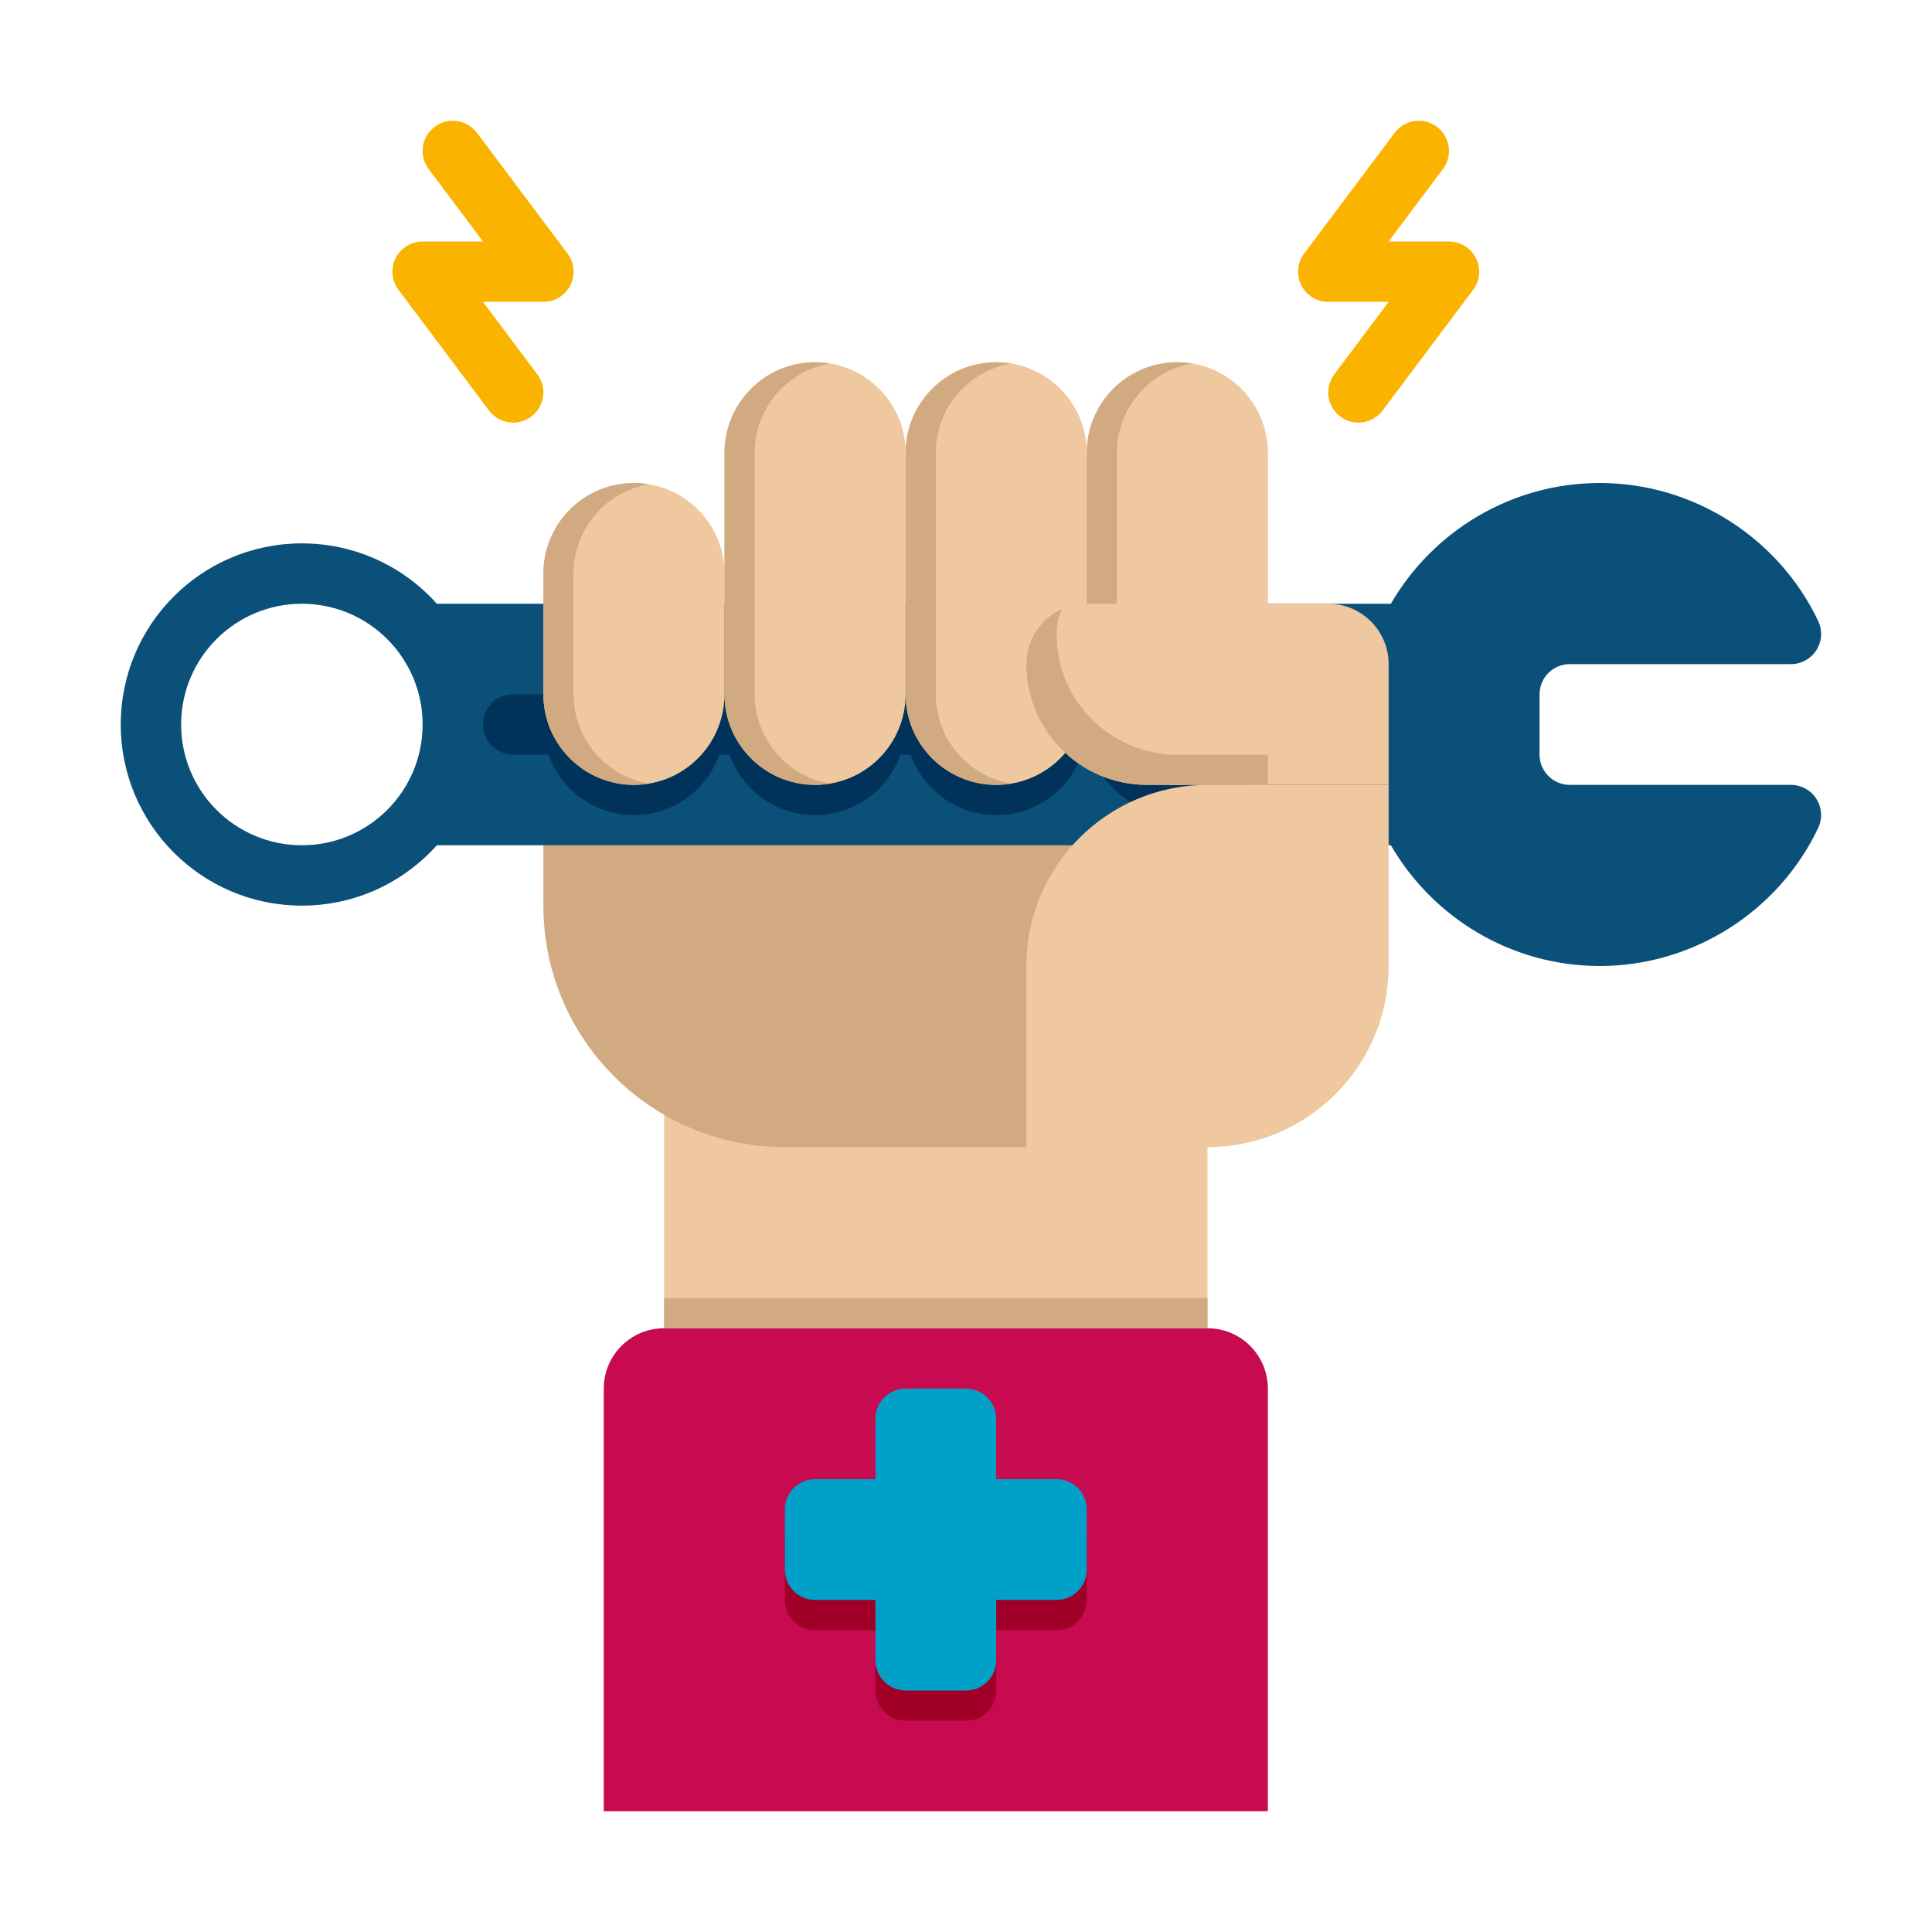 <svg xmlns="http://www.w3.org/2000/svg" height="512" viewBox="0 0 64 64" width="512"><g id="Icons"><g><g><g><g><path d="m22 36h18v8h-18z" fill="#f0c8a0"></path></g></g><g><g><path d="m40 38h-14c-4.418 0-8-3.582-8-8v-10h22z" fill="#d2aa82"></path></g></g><path d="m59.326 26h-7.326c-.552 0-1-.449-1-1v-2c0-.551.448-1 1-1h7.326c.343 0 .662-.176.846-.466.183-.29.205-.654.058-.963-1.321-2.777-4.158-4.571-7.23-4.571-2.955 0-5.541 1.611-6.926 4h-31.602c-1.099-1.227-2.695-2-4.472-2-3.314 0-6 2.686-6 6s2.686 6 6 6c1.777 0 3.373-.773 4.472-2h31.602c1.385 2.389 3.971 4 6.926 4 3.072 0 5.909-1.794 7.229-4.571.147-.31.125-.673-.058-.963s-.502-.466-.845-.466zm-49.326 2c-2.209 0-4-1.791-4-4s1.791-4 4-4 4 1.791 4 4-1.791 4-4 4z" fill="#0a5078"></path><g><g><g><path d="m21 27c1.657 0 3-1.343 3-3 0 1.657 1.343 3 3 3s3-1.343 3-3c0 1.657 1.343 3 3 3s3-1.343 3-3c0 1.657 1.343 3 3 3s3-1.343 3-3v-4h-24v4c0 1.657 1.343 3 3 3z" fill="#00325a"></path></g></g><g><g><path d="m17 25h27c.552 0 1-.448 1-1 0-.552-.448-1-1-1h-27c-.552 0-1 .448-1 1 0 .552.448 1 1 1z" fill="#00325a"></path></g></g></g><g><g><path d="m21 26c-1.657 0-3-1.343-3-3v-4c0-1.657 1.343-3 3-3 1.657 0 3 1.343 3 3v4c0 1.657-1.343 3-3 3z" fill="#f0c8a0"></path></g></g><g><g><path d="m19 23v-4c0-1.486 1.081-2.72 2.5-2.958-.163-.027-.33-.042-.5-.042-1.657 0-3 1.343-3 3v4c0 1.657 1.343 3 3 3 .17 0 .337-.015.5-.042-1.419-.238-2.5-1.472-2.5-2.958z" fill="#d2aa82"></path></g></g><g><g><path d="m27 26c-1.657 0-3-1.343-3-3v-8c0-1.657 1.343-3 3-3 1.657 0 3 1.343 3 3v8c0 1.657-1.343 3-3 3z" fill="#f0c8a0"></path></g></g><g><g><path d="m25 23v-8c0-1.486 1.081-2.72 2.5-2.958-.163-.027-.33-.042-.5-.042-1.657 0-3 1.343-3 3v8c0 1.657 1.343 3 3 3 .17 0 .337-.015.5-.042-1.419-.238-2.5-1.472-2.5-2.958z" fill="#d2aa82"></path></g></g><g><g><path d="m33 26c-1.657 0-3-1.343-3-3v-8c0-1.657 1.343-3 3-3 1.657 0 3 1.343 3 3v8c0 1.657-1.343 3-3 3z" fill="#f0c8a0"></path></g></g><g><g><path d="m31 23v-8c0-1.486 1.081-2.72 2.5-2.958-.163-.027-.33-.042-.5-.042-1.657 0-3 1.343-3 3v8c0 1.657 1.343 3 3 3 .17 0 .337-.015.5-.042-1.419-.238-2.5-1.472-2.5-2.958z" fill="#d2aa82"></path></g></g><g><g><path d="m39 26c-1.657 0-3-1.343-3-3v-8c0-1.657 1.343-3 3-3 1.657 0 3 1.343 3 3v8c0 1.657-1.343 3-3 3z" fill="#f0c8a0"></path></g></g><g><g><path d="m37 23v-8c0-1.486 1.081-2.72 2.5-2.958-.163-.027-.33-.042-.5-.042-1.657 0-3 1.343-3 3v8c0 1.657 1.343 3 3 3 .17 0 .337-.015.5-.042-1.419-.238-2.5-1.472-2.5-2.958z" fill="#d2aa82"></path></g></g><g><g><path d="m46 26h-8c-2.209 0-4-1.791-4-4 0-1.105.895-2 2-2h8c1.105 0 2 .895 2 2z" fill="#f0c8a0"></path></g></g><g><g><path d="m39 25c-2.209 0-4-1.791-4-4 0-.293.064-.572.177-.823-.694.314-1.177 1.012-1.177 1.823 0 2.209 1.791 4 4 4h4v-1z" fill="#d2aa82"></path></g></g><g><g><path d="m34 38h6c3.314 0 6-2.686 6-6v-6h-6c-3.314 0-6 2.686-6 6z" fill="#f0c8a0"></path></g></g><g><g><path d="m42 60h-22v-14c0-1.105.895-2 2-2h18c1.105 0 2 .895 2 2z" fill="#c80a50"></path></g></g><g><g><path d="m22 43h18v1h-18z" fill="#d2aa82"></path></g></g></g><g><g><path d="m17.001 14c-.304 0-.604-.138-.801-.4l-3-4c-.228-.303-.264-.708-.095-1.047s.516-.553.895-.553h2l-1.8-2.4c-.332-.442-.242-1.069.2-1.4.444-.333 1.069-.241 1.4.2l3 4c.228.303.264.708.095 1.047s-.516.553-.895.553h-2l1.8 2.4c.332.442.242 1.069-.2 1.4-.18.135-.391.2-.599.2z" fill="#fab400"></path></g></g><g><g><path d="m44.999 14c-.209 0-.419-.065-.599-.2-.442-.331-.532-.958-.2-1.4l1.8-2.4h-2c-.379 0-.725-.214-.895-.553-.168-.339-.132-.744.095-1.047l3-4c.331-.441.959-.531 1.399-.2.442.331.532.958.2 1.4l-1.799 2.4h2c.379 0 .725.214.895.553.168.339.132.744-.095 1.047l-3 4c-.196.262-.496.4-.801.4z" fill="#fab400"></path></g></g><g><g><path d="m35 50h-2v-2c0-.552-.448-1-1-1h-2c-.552 0-1 .448-1 1v2h-2c-.552 0-1 .448-1 1v2c0 .552.448 1 1 1h2v2c0 .552.448 1 1 1h2c.552 0 1-.448 1-1v-2h2c.552 0 1-.448 1-1v-2c0-.552-.448-1-1-1z" fill="#a00028"></path></g></g><g><g><path d="m35 49h-2v-2c0-.552-.448-1-1-1h-2c-.552 0-1 .448-1 1v2h-2c-.552 0-1 .448-1 1v2c0 .552.448 1 1 1h2v2c0 .552.448 1 1 1h2c.552 0 1-.448 1-1v-2h2c.552 0 1-.448 1-1v-2c0-.552-.448-1-1-1z" fill="#00a0c8"></path></g></g></g></g></svg>